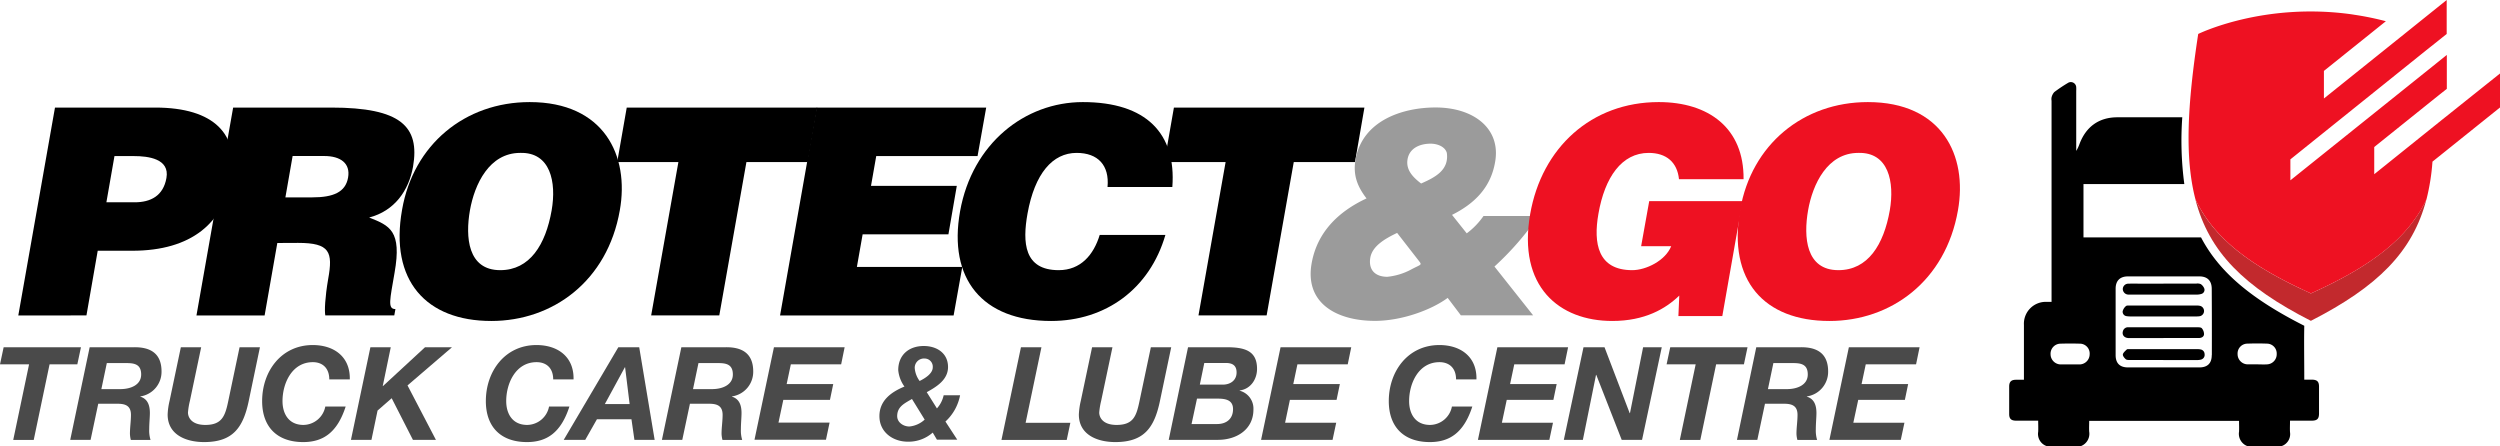 <svg id="Layer_1" data-name="Layer 1" xmlns="http://www.w3.org/2000/svg" viewBox="0 0 761.13 135.87"><defs><style>.cls-1{fill:none;}.cls-2{fill:#c2292d;}.cls-3{fill:#e12;}.cls-4{fill:#4a4a4a;}.cls-5{fill:#9b9b9b;}</style></defs><path class="cls-1" d="M692.07,96.94h35.79A47,47,0,0,1,724,86.83h0a59,59,0,0,1-1.23-6.14h-30.7Z" transform="translate(-57.75 -24.66)"/><path class="cls-1" d="M727.39,108.81q-10.87,0-21.74,0c-2.43,0-3.76,1.31-3.76,3.76q0,10.11,0,20.23c0,2.47,1.3,3.71,3.76,3.72,3.6,0,7.21,0,10.81,0s7.29,0,10.93,0c2.46,0,3.75-1.25,3.76-3.72q0-10.11,0-20.23C731.14,110.13,729.82,108.81,727.39,108.81Z" transform="translate(-57.75 -24.66)"/><path class="cls-1" d="M691,129.3q-2.93-.11-5.83,0a3.06,3.06,0,0,0-3.07,3.22,3.12,3.12,0,0,0,3.09,3.1c.94,0,1.87,0,2.81,0s1.94,0,2.91,0a3.11,3.11,0,0,0,3.12-3.07A3,3,0,0,0,691,129.3Z" transform="translate(-57.75 -24.66)"/><path class="cls-1" d="M748.05,129.31q-3-.12-6,0a3,3,0,0,0-3,3.19,3.11,3.11,0,0,0,3.07,3.12c.93,0,1.87,0,2.81,0h0c1,0,2.09.06,3.13,0a3.08,3.08,0,0,0,2.92-3.14A3,3,0,0,0,748.05,129.31Z" transform="translate(-57.75 -24.66)"/><path d="M727.86,96.94H692.07V80.69h30.7a99.73,99.73,0,0,1-.62-20.32q-9.87,0-19.76,0c-5.61,0-9.56,2.87-11.53,8.13a11.36,11.36,0,0,1-1,2.11c0-.36,0-.72,0-1.08V52.33a9.73,9.73,0,0,0,0-1.08,1.64,1.64,0,0,0-2.54-1.33,44.39,44.39,0,0,0-4.13,2.77,3.56,3.56,0,0,0-.84,1.64,2.86,2.86,0,0,0,0,1v61.24c-.51,0-1,0-1.41,0a6.65,6.65,0,0,0-7,7c0,5.16,0,10.32,0,15.48v1.23c-.85,0-1.63,0-2.41,0-1.46,0-2.06.61-2.08,2,0,2.82,0,5.63,0,8.45,0,1.44.63,2,2.09,2h6.74c0,1.19.06,2.3,0,3.4a3.9,3.9,0,0,0,2.6,4.35h10.39a4,4,0,0,0,2.54-4.39c-.07-1.07,0-2.15,0-3.29h45.62c0,1.09.06,2.2,0,3.29a4,4,0,0,0,2.54,4.39h10.39a3.84,3.84,0,0,0,2.59-4.24c-.07-1.11,0-2.23,0-3.51h6.63c1.6,0,2.19-.55,2.2-2.12,0-2.74,0-5.49,0-8.23,0-1.57-.59-2.11-2.19-2.14-.72,0-1.44,0-2.3,0V139c0-5-.1-10,0-14.94,0-.07,0-.14,0-.22h0C743.48,115.84,733.5,107.7,727.86,96.94Zm-37,38.67c-1,0-1.94,0-2.91,0s-1.87,0-2.81,0a3.12,3.12,0,0,1-3.09-3.1,3.06,3.06,0,0,1,3.07-3.22q2.91-.09,5.83,0a3,3,0,0,1,3,3.24A3.11,3.11,0,0,1,690.89,135.61Zm40.26-2.81c0,2.47-1.3,3.72-3.76,3.72-3.64,0-7.28,0-10.93,0s-7.21,0-10.81,0c-2.46,0-3.75-1.25-3.76-3.72q0-10.13,0-20.23c0-2.45,1.33-3.76,3.76-3.76q10.88,0,21.74,0c2.43,0,3.75,1.32,3.76,3.76Q731.18,122.68,731.15,132.8ZM748,135.59c-1,.07-2.09,0-3.13,0h0c-.94,0-1.88,0-2.81,0a3.11,3.11,0,0,1-3.07-3.12,3,3,0,0,1,3-3.19q3-.11,6,0a3,3,0,0,1,2.91,3.14A3.08,3.08,0,0,1,748,135.59Z" transform="translate(-57.75 -24.66)"/><path class="cls-2" d="M761.3,114c-18.54-8.36-29.6-16.85-35.17-28.66,4.16,16.12,14.91,26.67,35.17,37,20.26-10.37,31-20.92,35.18-37-5.57,11.81-16.64,20.3-35.18,28.66" transform="translate(-57.75 -24.66)"/><path class="cls-3" d="M801,61.31l-2.49,2L780.59,77.7V69.42l17.5-14.05,2.6-2.08,2-1.58V41.38l-2.94,2.36-2.58,2.07L755.06,79.56V73.18L796.37,40l2.52-2,3.76-3V24.66l-7.75,6.22-3.21,2.58L765.27,54.65v-8.4l18.86-15.13a89.48,89.48,0,0,0-9.49-1.95l-.8-.13C746.82,25.22,727,35,727,35c-3.35,21.85-4.1,37.78-.85,50.33,5.57,11.81,16.63,20.3,35.17,28.66,18.54-8.36,29.61-16.85,35.18-28.66a65.73,65.73,0,0,0,1.82-11.46l2-1.6,18.6-14.92V47Z" transform="translate(-57.75 -24.66)"/><path d="M716.43,111h10a2.53,2.53,0,0,1,1.37.17,2.89,2.89,0,0,1,1.08,1.42,1.3,1.3,0,0,1-1,1.58,4.59,4.59,0,0,1-1.38.18h-20a6.43,6.43,0,0,1-.76,0,1.73,1.73,0,0,1-1.7-1.63,1.66,1.66,0,0,1,1.74-1.69c1.54-.06,3.1,0,4.65,0h6" transform="translate(-57.75 -24.66)"/><path d="M716.42,127.59c-3.5,0-7,0-10.49,0-1.43,0-2.21-.93-1.85-2.11a1.6,1.6,0,0,1,1.73-1.18h5.41c5.16,0,10.31,0,15.47,0,.48,0,1.16,0,1.41.3a2.78,2.78,0,0,1,.67,1.76c0,.8-.73,1.2-1.54,1.21-2.16,0-4.32,0-6.48,0h-4.33" transform="translate(-57.75 -24.66)"/><path d="M716.44,121h-10a6.74,6.74,0,0,1-1.19-.08,1.35,1.35,0,0,1-1.25-1.49,3,3,0,0,1,1-1.58c.26-.23.82-.17,1.25-.17h20.22a4.23,4.23,0,0,1,1.18.12,1.62,1.62,0,0,1-.17,3.13,6.68,6.68,0,0,1-1.18.07h-9.95" transform="translate(-57.75 -24.66)"/><path d="M716.36,134.27c-3.36,0-6.71,0-10.06,0-.46,0-1.06,0-1.34-.23-.44-.39-1-1.05-.89-1.53s.71-1,1.18-1.45c.2-.17.63-.1,1-.1h20.44a4.54,4.54,0,0,1,1,.08,1.45,1.45,0,0,1,1.25,1.41,1.48,1.48,0,0,1-1.06,1.68,4.54,4.54,0,0,1-1.28.15H716.36" transform="translate(-57.75 -24.66)"/><path class="cls-4" d="M66.6,135.59H57.75l1.11-5.21H82.4l-1.11,5.21H72.84l-4.82,23H61.78Z" transform="translate(-57.75 -24.66)"/><path class="cls-4" d="M85.05,130.38H98.52c5.09-.08,8.41,1.93,8.41,7.38a7.56,7.56,0,0,1-6.47,7.59v.07c2.33.71,2.92,2.77,2.92,5,0,1.26-.2,3.16-.2,4.9a9.74,9.74,0,0,0,.4,3.27h-6a8.53,8.53,0,0,1-.27-1.89c0-1.9.31-3.83.31-5.73,0-2.72-1.62-3.39-4.06-3.39H87.66l-2.33,11h-6.2Zm3.56,12.75h5.72c3.28,0,6.4-1.3,6.4-4.46s-2.13-3.47-4.58-3.47H90.27Z" transform="translate(-57.75 -24.66)"/><path class="cls-4" d="M133.47,146.77c-1.7,8.09-4.82,12.48-13.59,12.48-5.49,0-11.09-2.22-11.09-8.38a21.05,21.05,0,0,1,.59-4.18l3.43-16.31H119l-3.43,16.31a21.92,21.92,0,0,0-.59,3.55c0,1.42,1,3.79,5.29,3.79,5,0,6-2.68,6.91-6.95l3.51-16.7h6.2Z" transform="translate(-57.75 -24.66)"/><path class="cls-4" d="M158,140.17c0-3.47-2.09-5.25-5-5.25-6.36,0-9.24,6.44-9.24,11.85,0,3.87,1.89,7.26,6.39,7.26a6.87,6.87,0,0,0,6.64-5.6h6.2c-2.53,7.85-6.8,10.82-12.92,10.82-7.89,0-12.51-4.55-12.51-12.48,0-9.13,5.88-17.06,15.4-17.06,6.51,0,11.45,3.59,11.29,10.46Z" transform="translate(-57.75 -24.66)"/><path class="cls-4" d="M170.52,130.38h6.2l-2.44,11.81h.08l12.79-11.81h8.21L181.82,142l8.65,16.58h-7L177,145.9l-4.3,3.75-1.86,8.92h-6.24Z" transform="translate(-57.75 -24.66)"/><path class="cls-4" d="M226.17,140.17c0-3.47-2.09-5.25-5.06-5.25-6.35,0-9.24,6.44-9.24,11.85,0,3.87,1.9,7.26,6.4,7.26a6.87,6.87,0,0,0,6.64-5.6h6.2c-2.53,7.85-6.8,10.82-12.92,10.82-7.9,0-12.52-4.55-12.52-12.48,0-9.13,5.89-17.06,15.4-17.06,6.52,0,11.46,3.59,11.3,10.46Z" transform="translate(-57.75 -24.66)"/><path class="cls-4" d="M246,130.38h6.36l4.7,28.19h-6.16L250,152.3H239.49l-3.56,6.27h-6.55Zm-4.1,17.29h7.54l-1.38-11.21H248Z" transform="translate(-57.75 -24.66)"/><path class="cls-4" d="M265.19,130.38h13.47c5.09-.08,8.41,1.93,8.41,7.38a7.57,7.57,0,0,1-6.48,7.59v.07c2.33.71,2.92,2.77,2.92,5,0,1.26-.19,3.16-.19,4.9a9.76,9.76,0,0,0,.39,3.27h-6a8,8,0,0,1-.28-1.89c0-1.9.32-3.83.32-5.73,0-2.72-1.62-3.39-4.07-3.39H267.8l-2.33,11h-6.2Zm3.55,12.75h5.73c3.28,0,6.4-1.3,6.4-4.46s-2.14-3.47-4.58-3.47H270.4Z" transform="translate(-57.75 -24.66)"/><path class="cls-4" d="M293.38,130.38H314.9l-1.06,5.21H298.52l-1.27,6h14.18l-1,4.82H296.23l-1.47,6.91h15.56l-1.1,5.21H287.46Z" transform="translate(-57.75 -24.66)"/><path class="cls-4" d="M341.72,156.36a11.08,11.08,0,0,1-7.58,2.77c-4.54,0-8.65-2.89-8.65-7.78,0-4.74,3.59-7.35,7.62-9a10.13,10.13,0,0,1-1.89-5c0-4.66,3.27-7.35,7.78-7.35,3.91,0,7.38,2.14,7.38,6.4,0,3.87-3.47,6-6.48,7.66L343,149a8.72,8.72,0,0,0,2.05-4h5a14.57,14.57,0,0,1-4.46,8l3.6,5.52H343Zm-6.32-10.23c-2.21,1.31-4.5,2.3-4.5,5.22,0,1.93,1.9,3.16,3.71,3.16a8,8,0,0,0,4.66-2.1Zm2.33-5.48c1.54-.75,4-2.22,4-4.15a2.49,2.49,0,0,0-2.49-2.69,2.82,2.82,0,0,0-3,2.89A7.62,7.62,0,0,0,337.73,140.65Z" transform="translate(-57.75 -24.66)"/><path class="cls-4" d="M368.58,130.38h6.24l-4.82,23h13.62l-1.1,5.21H362.65Z" transform="translate(-57.75 -24.66)"/><path class="cls-4" d="M410.89,146.77c-1.7,8.09-4.82,12.48-13.58,12.48-5.49,0-11.1-2.22-11.1-8.38a21.81,21.81,0,0,1,.59-4.18l3.44-16.31h6.2L393,146.69a23.07,23.07,0,0,0-.59,3.55c0,1.42,1,3.79,5.29,3.79,5.06,0,6-2.68,6.91-6.95l3.52-16.7h6.2Z" transform="translate(-57.75 -24.66)"/><path class="cls-4" d="M419.45,130.38H431.3c5.65,0,9.16,1.22,9.16,6.59,0,3.2-2,6.16-5.29,6.56v.08a5.63,5.63,0,0,1,4.19,5.72c0,6.12-5.14,9.24-10.79,9.24h-15Zm1.07,23.38h7.78c2.8,0,4.85-1.54,4.85-4.54s-2.64-3.2-4.89-3.2h-6.08Zm2.52-12h7c2.26,0,4.19-1.26,4.19-3.71,0-2.13-1.26-2.88-3.28-2.88h-6.55Z" transform="translate(-57.75 -24.66)"/><path class="cls-4" d="M447.62,130.38h21.52l-1.07,5.21H452.75l-1.26,6h14.18l-1,4.82H450.46L449,153.36h15.56l-1.11,5.21H441.69Z" transform="translate(-57.75 -24.66)"/><path class="cls-4" d="M501.05,140.17c0-3.47-2.09-5.25-5.05-5.25-6.36,0-9.24,6.44-9.24,11.85,0,3.87,1.89,7.26,6.39,7.26a6.87,6.87,0,0,0,6.64-5.6H506c-2.53,7.85-6.8,10.82-12.92,10.82-7.89,0-12.51-4.55-12.51-12.48,0-9.13,5.88-17.06,15.4-17.06,6.51,0,11.45,3.59,11.29,10.46Z" transform="translate(-57.75 -24.66)"/><path class="cls-4" d="M513.63,130.38h21.53l-1.07,5.21H518.77l-1.27,6h14.18l-1,4.82H516.48L515,153.36h15.56l-1.11,5.21H507.71Z" transform="translate(-57.75 -24.66)"/><path class="cls-4" d="M539.85,130.38h6.4l7.66,20.06H554l4-20.06h5.68l-6,28.19h-6.2l-7.74-19.78h-.08l-4,19.78h-5.8Z" transform="translate(-57.75 -24.66)"/><path class="cls-4" d="M574,135.59h-8.85l1.11-5.21h23.53l-1.1,5.21h-8.46l-4.81,23h-6.24Z" transform="translate(-57.75 -24.66)"/><path class="cls-4" d="M592.45,130.38h13.47c5.09-.08,8.41,1.93,8.41,7.38a7.57,7.57,0,0,1-6.48,7.59v.07c2.33.71,2.92,2.77,2.92,5,0,1.26-.19,3.16-.19,4.9a10,10,0,0,0,.39,3.27h-6a8,8,0,0,1-.28-1.89c0-1.9.32-3.83.32-5.73,0-2.72-1.62-3.39-4.07-3.39h-5.84l-2.33,11h-6.2ZM596,143.13h5.73c3.28,0,6.4-1.3,6.4-4.46s-2.13-3.47-4.58-3.47h-5.89Z" transform="translate(-57.75 -24.66)"/><path class="cls-4" d="M620.64,130.38h21.53l-1.07,5.21H625.78l-1.27,6h14.18l-1,4.82H623.49L622,153.36h15.56l-1.11,5.21H614.72Z" transform="translate(-57.75 -24.66)"/><path d="M63.32,120.71l11.17-63.3H105c18.2,0,25.5,8.35,23.22,21.36C125.83,92.4,116.16,101,98,101H87.5l-3.43,19.69ZM98.75,86.25c4.84,0,8.71-1.94,9.67-7.39,1.06-5.89-5.54-6.68-9.93-6.68H92.6L90.14,86.25Z" transform="translate(-57.75 -24.66)"/><path d="M142.18,98.64l-3.87,22.07H117.56l11.17-63.3h29.89c21.1,0,27,5.71,24.88,18-1.31,7.3-5.62,13.45-13.36,15.48,6.24,2.46,10,4,7.74,16.79-1.41,8.26-2.2,11.08.26,11.08l-.35,1.93h-21c-.27-1.4-.09-5.45.87-11.08,1.5-8.26.53-11-9.14-11Zm2.46-13.89h8.18c6.42,0,10.11-1.58,10.9-6s-2.37-6.59-7.21-6.59h-9.67Z" transform="translate(-57.75 -24.66)"/><path d="M246.45,88.71c-3.78,21.54-20.4,33.67-39.12,33.67-19.87,0-31-12.31-27.17-33.85,3.43-19.87,19.17-32.79,38.86-32.79C241.62,55.74,249.44,72,246.45,88.71Zm-45.63,0c-1.41,8.09-.7,18.2,9.23,18.2,9,0,13.81-7.74,15.65-18.2,1.5-8.62-.35-17.76-9.58-17.5C206.71,71.21,202.23,80.71,200.82,88.71Z" transform="translate(-57.75 -24.66)"/><path d="M248.56,57.41h58L303.68,74H285l-8.26,46.68H256L264.29,74H245.66Z" transform="translate(-57.75 -24.66)"/><path d="M295.24,120.71l11.16-63.3H358l-2.63,14.77H324.52l-1.59,9.06h26.12L346.5,96H320.38l-1.75,9.93h32.09l-2.64,14.77Z" transform="translate(-57.75 -24.66)"/><path d="M394.94,81.59c.61-6.6-2.91-10.38-9.41-10.38-7.3,0-12.75,6.24-14.95,18.47-1.58,8.88-1.05,17.23,9.5,17.23,6.68,0,10.64-4.66,12.48-10.73h20c-4.75,16.36-18.11,26.2-34.82,26.2-20.92,0-31.38-12.83-27.69-33.41s19.69-33.23,37.37-33.23c19.34,0,28.48,9.58,27.25,25.85Z" transform="translate(-57.75 -24.66)"/><path d="M415.15,57.41h58L470.28,74H451.64l-8.26,46.68H422.63L430.89,74H412.25Z" transform="translate(-57.75 -24.66)"/><path class="cls-5" d="M498.5,115.35c-4.84,3.6-13.89,7-22.16,7-11.6,0-21.45-5.36-19.25-17.58,1.67-9.32,8-15.65,16.7-19.7-2.63-3.43-4.22-6.94-3.34-11.87,2.11-11.86,14.33-15.82,24.36-15.82,11.69,0,20,6.5,18.11,16.7-1.32,7.56-6.07,12.49-13.1,16l4.48,5.62a22.37,22.37,0,0,0,5.1-5.27h16.71a88.77,88.77,0,0,1-13.37,15.38l11.78,14.86h-22ZM483.11,95.57c-3.69,1.75-7.56,4-8.17,7.56-.62,3.78,1.58,5.8,5.18,5.8a19.33,19.33,0,0,0,7.39-2.29c2.81-1.49,3.25-1.23,2.29-2.46Zm3.17-22.42c-.53,3.16,1.49,5.36,4.13,7.38,4.4-1.93,8.53-4.13,7.83-9.32-.53-1.93-2.91-2.81-4.93-2.81C490.23,68.4,486.89,69.63,486.28,73.15Z" transform="translate(-57.75 -24.66)"/><path class="cls-3" d="M582.11,120.89H568.74l.27-6.24c-4.13,4-10.46,7.73-20.4,7.73-16.18,0-28.84-10.46-25-32.53,3.52-20.22,18.64-34.11,39.13-34.11,15.21,0,26,7.91,25.84,23.47H568.92c-.53-5.18-3.87-8-9.23-8-8.18,0-13.37,7.39-15.3,18.55-1.58,9-.18,17.15,10.29,17.15,4.22,0,10.11-2.9,11.87-7.3H557.4l2.46-13.72h28.4Z" transform="translate(-57.75 -24.66)"/><path class="cls-3" d="M653.85,88.71c-3.78,21.54-20.4,33.67-39.13,33.67-19.87,0-31-12.31-27.17-33.85,3.43-19.87,19.17-32.79,38.87-32.79C649,55.74,656.84,72,653.85,88.71Zm-45.63,0c-1.41,8.09-.71,18.2,9.23,18.2,9,0,13.8-7.74,15.65-18.2,1.49-8.62-.35-17.76-9.59-17.5C614.11,71.21,609.62,80.71,608.22,88.71Z" transform="translate(-57.75 -24.66)"/></svg>